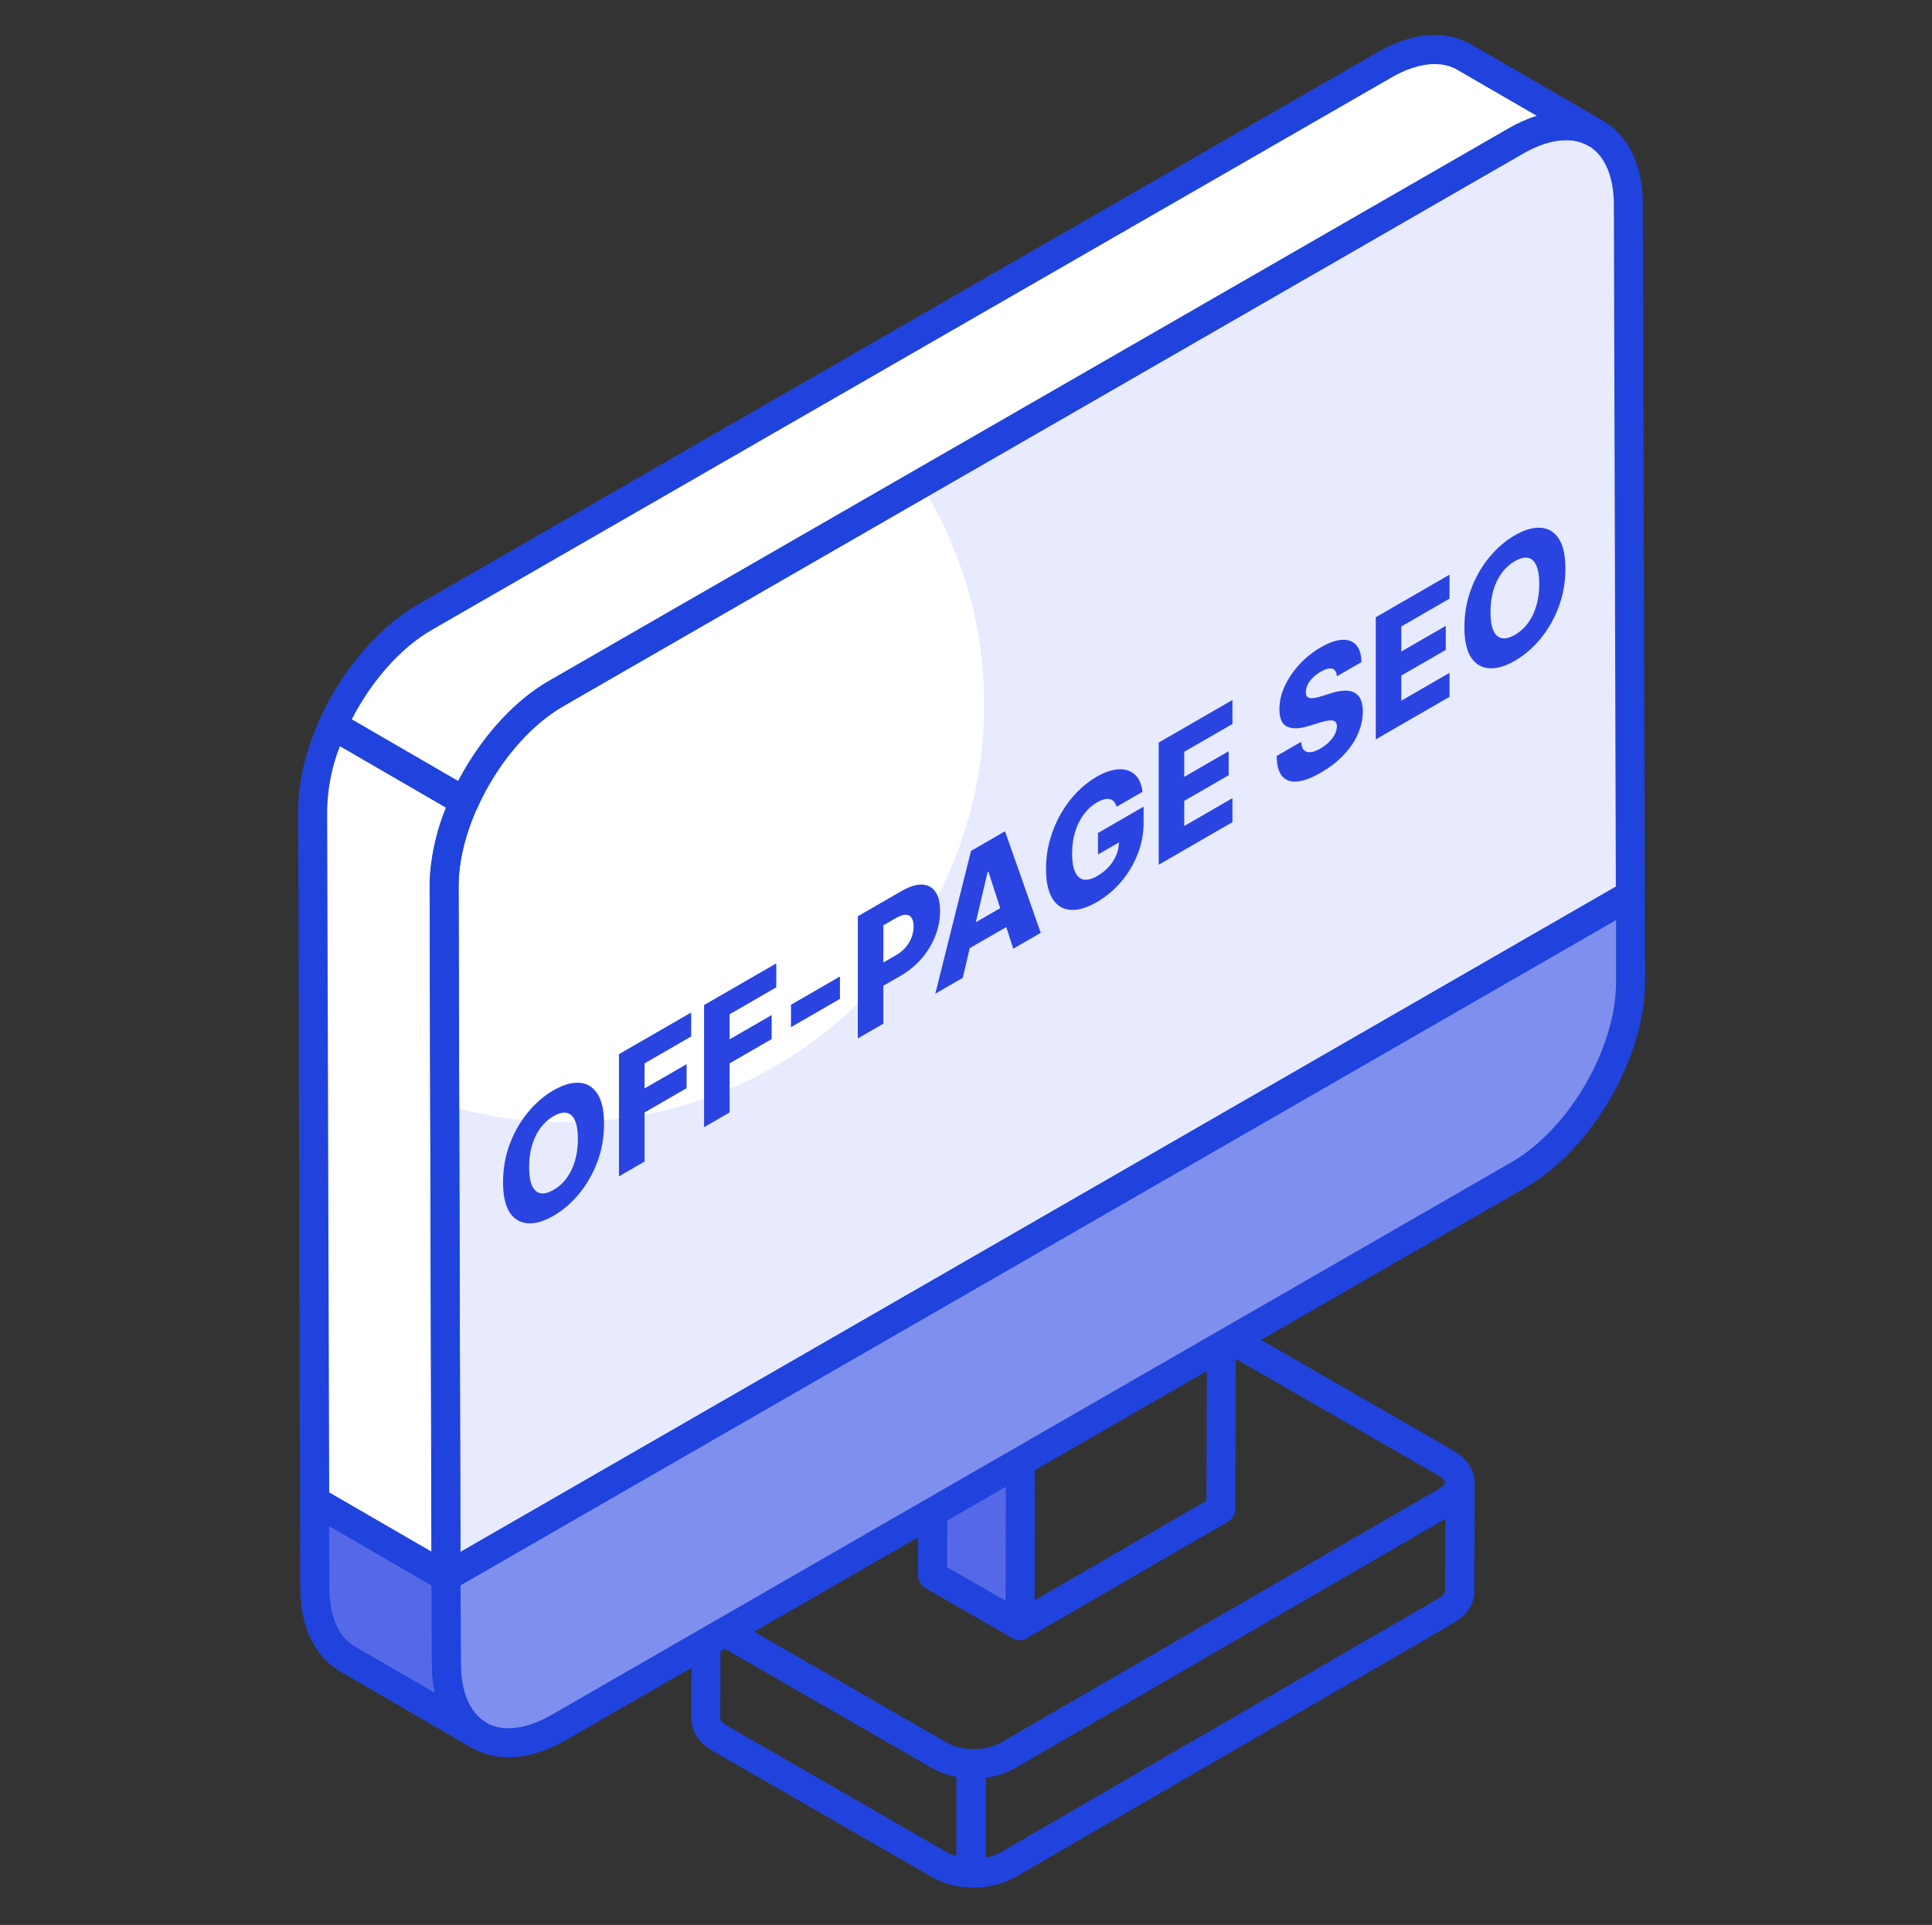 <svg width="275" height="274" viewBox="0 0 275 274" fill="none" xmlns="http://www.w3.org/2000/svg">
<rect x="0" y="0" width="275" height="274" fill="#333333" stroke="none"/>
<path d="M138.586 253.139C136.568 253.174 134.575 252.691 132.797 251.737L101.459 233.695C99.537 232.584 98.43 230.922 98.43 229.13C98.43 227.339 99.521 225.687 101.423 224.581L163.843 188.409C167.086 186.53 172.194 186.53 175.479 188.409L206.816 206.451C208.744 207.557 209.851 209.214 209.851 210.995C209.851 212.777 208.765 214.423 206.858 215.529L144.438 251.701C142.644 252.676 140.628 253.172 138.586 253.139ZM169.627 191.12C168.336 191.086 167.058 191.379 165.911 191.972L103.491 228.149C102.748 228.575 102.551 228.975 102.551 229.125C102.551 229.276 102.753 229.686 103.523 230.128L134.86 248.169C136.85 249.317 140.363 249.312 142.364 248.169L204.784 211.992C205.475 211.593 205.725 211.198 205.725 211.032C205.725 210.865 205.47 210.46 204.758 210.05L173.405 191.993C172.242 191.392 170.947 191.092 169.638 191.12H169.627Z" fill="#2043DD"/>
<path d="M138.207 268.657H138.129C136.263 268.634 134.432 268.158 132.791 267.27L101.459 249.239C99.521 248.133 98.398 246.46 98.398 244.658L98.45 229.078C98.45 228.527 98.669 227.999 99.059 227.609C99.449 227.22 99.978 227.001 100.529 227.001C101.08 227.001 101.609 227.22 101.999 227.609C102.389 227.999 102.608 228.527 102.608 229.078C102.608 229.364 102.977 229.759 103.549 230.086L134.891 248.127C135.952 248.672 137.128 248.959 138.321 248.964C138.857 248.986 139.363 249.215 139.734 249.602C140.105 249.989 140.312 250.505 140.311 251.041V266.59C140.311 267.141 140.092 267.669 139.703 268.059C139.313 268.448 138.784 268.667 138.233 268.667L138.207 268.657ZM102.556 234.308L102.525 244.658C102.525 244.83 102.785 245.245 103.512 245.655L134.855 263.697C135.261 263.924 135.694 264.098 136.143 264.216V252.89C134.963 252.693 133.826 252.294 132.781 251.711L102.556 234.308Z" fill="#2043DD"/>
<path d="M138.659 268.662H138.139C137.603 268.639 137.097 268.41 136.726 268.023C136.355 267.636 136.148 267.121 136.148 266.585V251.005C136.149 250.729 136.204 250.456 136.311 250.202C136.418 249.948 136.575 249.718 136.772 249.525C136.97 249.33 137.206 249.178 137.465 249.079C137.725 248.98 138.002 248.935 138.279 248.948C139.688 249.038 141.094 248.749 142.354 248.112L204.773 211.951C205.48 211.535 205.735 211.146 205.74 210.98C205.74 210.429 205.959 209.9 206.349 209.511C206.739 209.121 207.267 208.902 207.819 208.902C208.37 208.902 208.899 209.121 209.289 209.511C209.679 209.9 209.898 210.429 209.898 210.98V211.011L209.851 226.539C209.851 227.578 209.461 229.515 206.857 231.052L144.458 267.229C142.683 268.204 140.684 268.698 138.659 268.662ZM140.285 253.014V264.409C141.014 264.297 141.718 264.058 142.364 263.702L204.727 227.536C205.423 227.121 205.683 226.731 205.683 226.57L205.714 216.183L144.391 251.695C143.127 252.411 141.729 252.86 140.285 253.014Z" fill="#2043DD"/>
<path d="M145.165 233.472C144.613 233.472 144.085 233.253 143.695 232.863C143.305 232.474 143.086 231.945 143.086 231.394L143.299 154.393C143.303 154.032 143.401 153.679 143.583 153.367C143.765 153.056 144.026 152.797 144.338 152.617L172.952 136.034C173.267 135.859 173.621 135.768 173.982 135.771C174.342 135.773 174.695 135.87 175.007 136.05C175.318 136.23 175.578 136.488 175.76 136.798C175.942 137.109 176.04 137.461 176.045 137.821L175.832 214.822C175.828 215.184 175.731 215.539 175.549 215.851C175.366 216.163 175.106 216.423 174.792 216.604L146.178 233.181C145.871 233.364 145.522 233.465 145.165 233.472ZM147.441 155.572L147.238 227.806L171.721 213.612L171.924 141.378L147.441 155.572Z" fill="#2043DD"/>
<path d="M145.384 154.409L145.165 231.41L132.75 224.264L132.973 147.263L145.384 154.409Z" fill="#5569E8"/>
<path d="M145.166 233.472C144.801 233.473 144.443 233.378 144.127 233.197L131.711 226.051C131.396 225.869 131.135 225.608 130.952 225.293C130.77 224.979 130.673 224.622 130.672 224.259L130.89 147.257C130.896 146.898 130.995 146.546 131.177 146.237C131.359 145.927 131.619 145.67 131.93 145.49C132.242 145.311 132.595 145.215 132.955 145.212C133.314 145.21 133.668 145.301 133.982 145.476L146.392 152.622C146.707 152.804 146.969 153.065 147.152 153.379C147.334 153.694 147.431 154.05 147.432 154.414L147.229 231.394C147.226 231.756 147.129 232.111 146.946 232.423C146.764 232.736 146.503 232.995 146.19 233.176C145.88 233.36 145.527 233.462 145.166 233.472ZM134.819 223.085L143.134 227.863L143.342 155.608L135.027 150.83L134.819 223.085Z" fill="#2043DD"/>
<path d="M145.39 156.47C145.025 156.471 144.666 156.374 144.351 156.19L131.935 149.049C131.626 148.865 131.371 148.604 131.193 148.291C131.015 147.978 130.922 147.625 130.922 147.265C130.922 146.906 131.015 146.552 131.193 146.239C131.371 145.927 131.626 145.665 131.935 145.481L160.544 128.899C160.86 128.717 161.219 128.621 161.584 128.621C161.949 128.621 162.307 128.717 162.623 128.899L175.033 136.045C175.342 136.229 175.598 136.49 175.776 136.803C175.954 137.116 176.047 137.469 176.047 137.829C176.047 138.188 175.954 138.542 175.776 138.855C175.598 139.167 175.342 139.428 175.033 139.613L146.419 156.195C146.107 156.376 145.752 156.471 145.39 156.47ZM137.075 147.257L145.39 152.03L169.888 137.831L161.599 133.059L137.075 147.257Z" fill="#2043DD"/>
<path d="M69.227 246.554L50.518 235.715C47.624 234.048 45.841 230.522 45.841 225.469L45.805 213.218L64.513 224.056L64.56 236.38C64.566 241.366 66.348 244.897 69.227 246.554Z" fill="#5569E8"/>
<path d="M232.064 127.403L232.1 139.722C232.126 149.823 224.986 162.162 216.172 167.246L79.561 245.889C70.726 250.963 63.555 246.876 63.529 236.775L63.492 224.456L232.064 127.403Z" fill="#7F8FEE"/>
<path d="M215.748 20.072C224.582 14.998 231.754 19.085 231.78 29.181L232.061 127.403L63.489 224.456L63.234 126.234C63.209 116.138 70.354 103.799 79.168 98.71L215.748 20.072Z" fill="white"/>
<path d="M232.056 127.423L63.494 224.471L63.312 157.218C68.904 158.904 74.715 159.749 80.556 159.726C113.416 159.726 140.081 133.141 140.081 100.371C140.11 89.224 136.97 78.298 131.028 68.864L215.737 20.046C224.52 14.946 231.718 19.054 231.765 29.166L232.056 127.423Z" fill="#E8EBFE"/>
<path d="M44.524 115.412L44.794 213.633L63.503 224.471L63.233 126.25C63.233 122.339 64.298 118.102 66.112 114.077L47.403 103.233C45.563 107.274 44.493 111.506 44.524 115.412Z" fill="white"/>
<path d="M208.409 8.117C205.514 6.45 201.486 6.673 197.048 9.249L60.443 87.876C55.027 90.992 50.262 96.84 47.383 103.233L66.092 114.077C68.971 107.694 73.736 101.846 79.146 98.715L215.752 20.088C220.19 17.491 224.217 17.289 227.117 18.961L208.409 8.117Z" fill="white"/>
<path d="M68.189 249.052C67.824 249.053 67.466 248.958 67.149 248.776H67.118L48.446 237.938C44.777 235.824 42.729 231.55 42.729 225.91L42.688 213.638C42.69 213.275 42.787 212.918 42.971 212.604C43.154 212.29 43.417 212.029 43.732 211.849C44.048 211.668 44.406 211.573 44.769 211.573C45.133 211.574 45.49 211.67 45.806 211.852L64.514 222.69C64.826 222.87 65.086 223.128 65.268 223.438C65.451 223.749 65.549 224.101 65.554 224.461L65.601 236.785C65.601 240.862 66.884 243.843 69.207 245.203C69.588 245.439 69.882 245.79 70.047 246.206C70.211 246.622 70.237 247.08 70.12 247.512C70.003 247.943 69.75 248.326 69.399 248.602C69.047 248.879 68.615 249.035 68.168 249.046L68.189 249.052ZM46.845 217.216L46.881 225.9C46.881 230.018 48.165 233.025 50.519 234.37L61.895 240.96C61.607 239.595 61.465 238.202 61.474 236.806L61.428 225.682L46.845 217.216Z" fill="#2043DD"/>
<path d="M72.39 250.137C70.569 250.153 68.776 249.687 67.193 248.786C63.519 246.673 61.477 242.409 61.477 236.779L61.445 224.461C61.447 224.098 61.545 223.743 61.727 223.429C61.909 223.116 62.17 222.856 62.485 222.674L231.025 125.616C231.339 125.441 231.693 125.35 232.053 125.353C232.413 125.355 232.765 125.451 233.077 125.63C233.389 125.81 233.648 126.067 233.831 126.377C234.013 126.686 234.112 127.038 234.117 127.398L234.154 139.716C234.18 150.471 226.571 163.605 217.191 169.022L80.585 247.67C77.732 249.311 74.947 250.137 72.39 250.137ZM65.551 225.645L65.577 236.769C65.577 240.866 66.886 243.868 69.215 245.213C71.543 246.558 74.89 246.184 78.507 244.102L215.128 165.439C223.37 160.692 230.059 149.152 230.027 139.716V130.95L65.551 225.645Z" fill="#2043DD"/>
<path d="M63.49 226.517C62.938 226.517 62.41 226.299 62.02 225.909C61.63 225.519 61.411 224.991 61.411 224.44L61.156 126.245C61.125 115.484 68.733 102.355 78.114 96.939L214.719 18.286C219.672 15.44 224.422 15.045 228.122 17.174C231.822 19.304 233.839 23.547 233.839 29.176L234.119 127.398C234.118 127.761 234.021 128.118 233.839 128.432C233.657 128.747 233.395 129.008 233.08 129.189L64.524 226.242C64.209 226.423 63.853 226.517 63.49 226.517ZM222.899 19.948C221.065 19.948 218.981 20.587 216.777 21.859L80.172 100.522C71.93 105.269 65.241 116.808 65.272 126.245L65.543 220.914L229.998 126.214L229.718 29.187C229.718 25.089 228.408 22.093 226.08 20.742C225.109 20.2 224.011 19.926 222.899 19.948Z" fill="#2043DD"/>
<path d="M63.487 226.533C63.122 226.534 62.763 226.437 62.448 226.253L43.739 215.415C43.427 215.234 43.166 214.976 42.984 214.664C42.802 214.353 42.704 213.999 42.7 213.638L42.445 115.417C42.445 111.377 43.485 106.874 45.501 102.392C45.62 102.13 45.792 101.895 46.007 101.703C46.222 101.511 46.474 101.365 46.748 101.276C47.023 101.188 47.314 101.158 47.601 101.188C47.888 101.219 48.166 101.309 48.416 101.452L67.125 112.296C67.563 112.555 67.891 112.966 68.046 113.45C68.201 113.934 68.173 114.459 67.967 114.924C66.19 118.86 65.254 122.771 65.27 126.245L65.54 224.467C65.538 224.829 65.441 225.185 65.259 225.498C65.076 225.812 64.815 226.072 64.501 226.253C64.194 226.434 63.844 226.53 63.487 226.533ZM46.858 212.444L61.44 220.888L61.154 126.256C61.213 122.374 62.002 118.539 63.482 114.95L48.385 106.199C47.233 109.135 46.617 112.253 46.566 115.407L46.858 212.444Z" fill="#2043DD"/>
<path d="M66.092 116.138C65.727 116.138 65.369 116.041 65.053 115.858L46.344 105.019C45.905 104.761 45.577 104.351 45.42 103.866C45.264 103.382 45.291 102.857 45.497 102.392C48.677 95.365 53.874 89.268 59.409 86.09L196.015 7.463C200.952 4.596 205.717 4.191 209.438 6.336L228.147 17.174C228.557 17.479 228.84 17.924 228.943 18.424C229.045 18.925 228.96 19.445 228.703 19.886C228.446 20.328 228.035 20.659 227.549 20.817C227.063 20.974 226.536 20.948 226.068 20.742C223.698 19.376 220.398 19.771 216.776 21.869L80.176 100.522C75.348 103.311 70.79 108.701 67.974 114.944C67.854 115.206 67.682 115.441 67.467 115.633C67.253 115.825 67 115.971 66.726 116.06C66.52 116.117 66.306 116.143 66.092 116.138ZM50.065 102.407L65.209 111.184C68.426 105.056 73.103 99.821 78.118 96.933L214.723 18.301C215.996 17.555 217.347 16.948 218.751 16.494L207.37 9.904C205.031 8.553 201.653 8.964 198.078 11.025L61.467 89.663C57.076 92.181 52.903 96.887 50.065 102.407Z" fill="#2043DD"/>
<path d="M85.979 159.976C85.979 161.89 85.66 163.695 85.023 165.394C84.386 167.092 83.523 168.6 82.434 169.919C81.351 171.235 80.135 172.283 78.787 173.061C77.434 173.842 76.216 174.197 75.133 174.127C74.049 174.056 73.189 173.542 72.552 172.585C71.919 171.62 71.603 170.184 71.603 168.276C71.603 166.363 71.919 164.559 72.552 162.863C73.189 161.165 74.049 159.658 75.133 158.342C76.216 157.026 77.434 155.977 78.787 155.196C80.135 154.418 81.351 154.061 82.434 154.126C83.523 154.188 84.386 154.701 85.023 155.663C85.66 156.625 85.979 158.063 85.979 159.976ZM82.258 162.125C82.258 160.992 82.118 160.117 81.839 159.497C81.564 158.874 81.167 158.512 80.648 158.41C80.133 158.305 79.513 158.462 78.787 158.881C78.067 159.297 77.447 159.856 76.927 160.558C76.407 161.26 76.008 162.082 75.728 163.025C75.454 163.964 75.316 165 75.316 166.132C75.316 167.264 75.454 168.142 75.728 168.765C76.008 169.384 76.407 169.745 76.927 169.847C77.447 169.949 78.067 169.792 78.787 169.376C79.513 168.957 80.133 168.398 80.648 167.699C81.167 166.997 81.564 166.176 81.839 165.237C82.118 164.294 82.258 163.257 82.258 162.125ZM88.104 167.444L88.104 150.055L98.384 144.12L98.384 147.533L91.744 151.367L91.744 154.933L97.73 151.477L97.73 154.899L91.744 158.355L91.744 165.343L88.104 167.444ZM100.217 160.451L100.217 143.061L110.497 137.126L110.497 140.54L103.857 144.373L103.857 147.939L109.842 144.484L109.842 147.905L103.857 151.361L103.857 158.349L100.217 160.451ZM119.558 138.993L119.558 142.186L112.587 146.21L112.587 143.018L119.558 138.993ZM122.097 147.818L122.097 130.429L128.318 126.837C129.445 126.186 130.418 125.879 131.237 125.916C132.06 125.944 132.695 126.283 133.141 126.931C133.588 127.573 133.811 128.492 133.811 129.686C133.811 130.886 133.583 132.068 133.127 133.231C132.676 134.386 132.031 135.451 131.193 136.428C130.354 137.404 129.359 138.225 128.207 138.89L124.369 141.106L124.369 137.795L127.531 135.969C128.08 135.652 128.538 135.277 128.906 134.844C129.278 134.408 129.56 133.937 129.752 133.431C129.943 132.918 130.038 132.396 130.038 131.864C130.038 131.326 129.943 130.917 129.752 130.637C129.56 130.351 129.278 130.208 128.906 130.208C128.533 130.208 128.075 130.365 127.531 130.68L125.737 131.715L125.737 145.717L122.097 147.818ZM137.042 139.19L133.13 141.448L138.212 121.125L143.057 118.327L148.139 132.783L144.227 135.042L140.69 124.076L140.572 124.144L137.042 139.19ZM136.52 132.647L144.697 127.926L144.697 131.119L136.52 135.84L136.52 132.647ZM158.935 114.841C158.852 114.532 158.729 114.289 158.567 114.111C158.406 113.927 158.207 113.806 157.972 113.75C157.737 113.693 157.467 113.704 157.163 113.784C156.859 113.857 156.526 113.999 156.163 114.208C155.432 114.63 154.8 115.199 154.266 115.915C153.736 116.628 153.327 117.459 153.038 118.407C152.749 119.349 152.604 120.375 152.604 121.485C152.604 122.6 152.744 123.47 153.023 124.096C153.302 124.721 153.707 125.088 154.236 125.195C154.766 125.303 155.408 125.139 156.163 124.703C156.83 124.318 157.393 123.868 157.854 123.353C158.32 122.829 158.673 122.266 158.913 121.663C159.153 121.06 159.273 120.445 159.273 119.816L159.95 119.519L156.288 121.634L156.288 118.568L162.781 114.82L162.781 117.121C162.781 118.677 162.494 120.176 161.921 121.617C161.352 123.054 160.568 124.359 159.568 125.531C158.572 126.7 157.428 127.658 156.134 128.405C154.697 129.234 153.435 129.604 152.347 129.513C151.258 129.423 150.41 128.888 149.802 127.908C149.194 126.923 148.89 125.514 148.89 123.68C148.89 122.253 149.074 120.882 149.442 119.566C149.81 118.244 150.322 117.009 150.979 115.86C151.641 114.708 152.405 113.683 153.273 112.786C154.146 111.886 155.084 111.146 156.089 110.566C156.962 110.062 157.773 109.738 158.523 109.593C159.278 109.446 159.945 109.469 160.523 109.661C161.107 109.851 161.58 110.203 161.943 110.718C162.305 111.234 162.531 111.899 162.619 112.714L158.935 114.841ZM164.926 123.091L164.926 105.701L175.427 99.639L175.427 103.052L168.566 107.013L168.566 110.579L174.89 106.928L174.89 110.35L168.566 114.001L168.566 117.576L175.427 113.615L175.427 117.028L164.926 123.091ZM190.295 96.268C190.246 95.674 190.028 95.316 189.641 95.194C189.259 95.064 188.712 95.204 188.001 95.614C187.531 95.886 187.138 96.183 186.825 96.506C186.511 96.828 186.276 97.159 186.119 97.499C185.962 97.833 185.881 98.16 185.876 98.48C185.866 98.746 185.91 98.95 186.008 99.091C186.111 99.23 186.258 99.32 186.45 99.363C186.646 99.397 186.881 99.391 187.155 99.346C187.43 99.301 187.739 99.221 188.082 99.108L189.376 98.701C190.121 98.457 190.778 98.327 191.347 98.31C191.92 98.29 192.401 98.384 192.788 98.59C193.18 98.794 193.477 99.118 193.678 99.562C193.879 100.007 193.982 100.576 193.987 101.269C193.982 102.37 193.742 103.451 193.266 104.513C192.791 105.574 192.107 106.572 191.215 107.506C190.327 108.437 189.256 109.265 188.001 109.989C186.741 110.717 185.643 111.133 184.707 111.237C183.77 111.342 183.043 111.1 182.523 110.511C182.003 109.923 181.736 108.953 181.721 107.603L185.207 105.591C185.236 106.134 185.366 106.526 185.597 106.767C185.827 107.008 186.143 107.108 186.545 107.068C186.952 107.026 187.423 106.85 187.957 106.542C188.447 106.259 188.864 105.942 189.207 105.591C189.555 105.237 189.822 104.871 190.009 104.491C190.195 104.112 190.29 103.746 190.295 103.392C190.29 103.066 190.202 102.837 190.031 102.704C189.859 102.565 189.594 102.514 189.236 102.551C188.884 102.58 188.433 102.679 187.883 102.848L186.31 103.332C185.006 103.74 183.979 103.775 183.229 103.439C182.479 103.096 182.106 102.264 182.111 100.942C182.106 99.87 182.356 98.783 182.861 97.682C183.366 96.581 184.065 95.546 184.957 94.578C185.849 93.61 186.866 92.797 188.008 92.137C189.175 91.463 190.188 91.108 191.045 91.072C191.908 91.026 192.577 91.277 193.053 91.823C193.528 92.369 193.771 93.18 193.781 94.256L190.295 96.268ZM195.825 105.251L195.825 87.862L206.326 81.799L206.326 85.213L199.465 89.174L199.465 92.74L205.789 89.089L205.789 92.511L199.465 96.162L199.465 99.737L206.326 95.775L206.326 99.189L195.825 105.251ZM222.819 80.972C222.819 82.885 222.501 84.691 221.863 86.389C221.226 88.087 220.363 89.596 219.275 90.914C218.192 92.231 216.976 93.278 215.628 94.056C214.275 94.837 213.056 95.192 211.973 95.122C210.89 95.051 210.029 94.537 209.392 93.581C208.76 92.615 208.443 91.179 208.443 89.271C208.443 87.358 208.76 85.554 209.392 83.858C210.029 82.16 210.89 80.653 211.973 79.337C213.056 78.021 214.275 76.972 215.628 76.191C216.976 75.413 218.192 75.056 219.275 75.121C220.363 75.184 221.226 75.696 221.863 76.658C222.501 77.62 222.819 79.058 222.819 80.972ZM219.098 83.12C219.098 81.988 218.959 81.112 218.679 80.492C218.405 79.869 218.008 79.507 217.488 79.405C216.973 79.3 216.353 79.457 215.628 79.876C214.907 80.292 214.287 80.851 213.767 81.553C213.248 82.255 212.848 83.077 212.569 84.02C212.294 84.959 212.157 85.995 212.157 87.127C212.157 88.26 212.294 89.137 212.569 89.76C212.848 90.379 213.248 90.74 213.767 90.842C214.287 90.944 214.907 90.787 215.628 90.371C216.353 89.952 216.973 89.393 217.488 88.694C218.008 87.992 218.405 87.171 218.679 86.232C218.959 85.289 219.098 84.252 219.098 83.12Z" fill="#2A44E2"/>
</svg>

